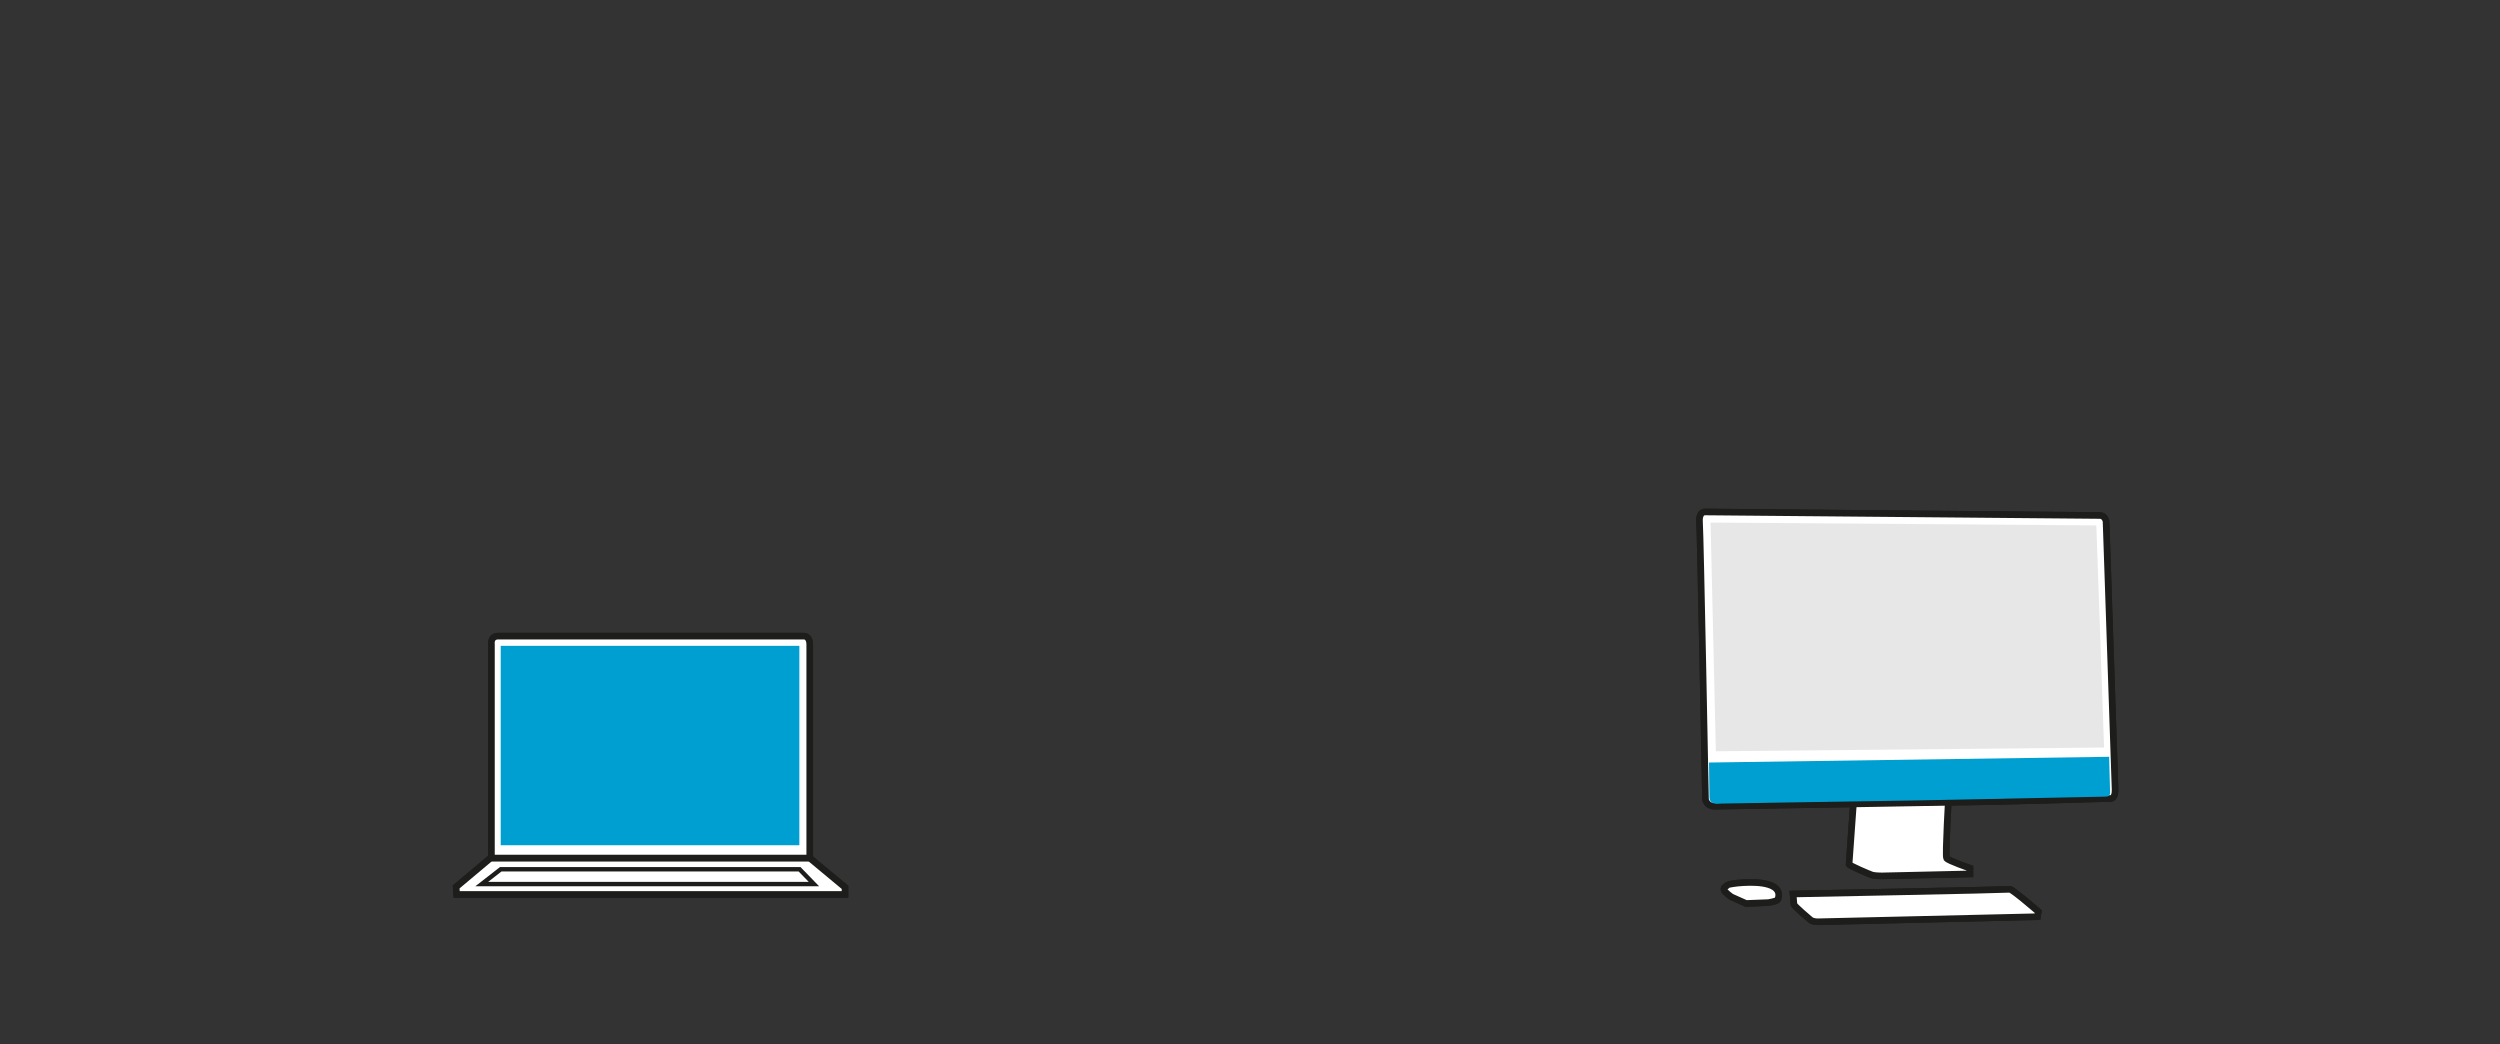 <svg xmlns="http://www.w3.org/2000/svg" xmlns:xlink="http://www.w3.org/1999/xlink" x="0px" y="0px" viewBox="0 0 1133.4 473.4" style="enable-background:new 0 0 1133.4 473.4;" xml:space="preserve">
<rect x="0" y="0" width="1133.4" height="473.4" fill="#333333" stroke="none"/>
<style type="text/css">
	.st0{display:none;}
	.st1{display:inline;fill:#FFFFFF;stroke:#1D1D1B;stroke-width:3;stroke-miterlimit:10;}
	.st2{display:inline;fill:none;stroke:#1D1D1B;stroke-miterlimit:10;}
	.st3{display:inline;fill:#006AB1;}
	.st4{display:inline;}
	.st5{fill:none;stroke:#006AB1;stroke-width:2;stroke-miterlimit:10;stroke-dasharray:1.992,1.992;}
	.st6{fill:none;stroke:#006AB1;stroke-width:2;stroke-miterlimit:10;stroke-dasharray:2.01,2.01;}
	.st7{display:inline;fill:#009FD1;}
	.st8{fill:none;stroke:#009FD1;stroke-width:2;stroke-miterlimit:10;stroke-dasharray:1.998,1.998;}
	.st9{fill:#FFFFFF;stroke:#1D1D1B;stroke-width:3;stroke-miterlimit:10;}
	.st10{fill:#009FD1;}
	.st11{fill:#FFFFFF;stroke:#1D1D1B;stroke-width:2;stroke-miterlimit:10;}
	.st12{fill:#E7E7E7;}
</style>
<g id="HG" class="st0">
	<line class="st1" x1="79.1" y1="373.9" x2="1090.1" y2="373.9"></line>
</g>
<g id="Netzwerk" class="st0">
	<polyline class="st2" points="300.6,273.1 306.5,146.6 383.1,37.4 646.5,30.4 504.3,72.7 306.5,146.6  "></polyline>
	<polyline class="st2" points="586.1,279.1 392.5,207.7 492.4,346.9  "></polyline>
	<path class="st2" d="M586.1,279.1"></path>
	<path class="st2" d="M504.3,72.7"></path>
	<line class="st2" x1="383.1" y1="37.4" x2="504.3" y2="72.7"></line>
	<polyline class="st2" points="504.3,72.7 392.5,207.7 300.6,273.1 492.4,346.9 584.6,273.1 725.5,340.6 704.8,236.9  "></polyline>
	<line class="st2" x1="725.5" y1="340.6" x2="492.4" y2="346.9"></line>
	<polygon class="st2" points="586.1,279.1 707.1,103.8 704.8,236.9  "></polygon>
	<line class="st2" x1="306.5" y1="146.6" x2="392.5" y2="207.7"></line>
	<polyline class="st2" points="504.3,72.7 707.1,103.8 646.5,30.4 806.4,78  "></polyline>
	<polyline class="st2" points="707.1,103.8 806.4,78 829.2,195.7 704.8,236.9 803,84.2  "></polyline>
	<line class="st2" x1="725.5" y1="340.6" x2="829.2" y2="202.9"></line>
	<polyline class="st2" points="586.1,279.1 599.3,151.7 504.3,72.7  "></polyline>
	<polyline class="st2" points="392.5,207.7 599.3,151.7 707.1,103.8  "></polyline>
</g>
<g id="Kreise" class="st0">
	<path class="st2" d="M700.8,292.5"></path>
	<path class="st2" d="M639.4,292.5"></path>
	<circle class="st3" cx="392.5" cy="207.7" r="6.3"></circle>
	<circle class="st3" cx="707.1" cy="103.8" r="6.3"></circle>
	<circle class="st3" cx="704.8" cy="236.9" r="6.3"></circle>
	<circle class="st3" cx="829.2" cy="195.7" r="16.3"></circle>
	<circle class="st3" cx="725.5" cy="340.6" r="16.3"></circle>
	<circle class="st3" cx="646.5" cy="30.4" r="16.3"></circle>
	<g class="st4">
		<circle class="st5" cx="806.4" cy="78" r="15.2"></circle>
	</g>
	<g class="st4">
		<circle class="st5" cx="492.4" cy="346.9" r="15.2"></circle>
	</g>
	<g class="st4">
		<circle class="st6" cx="704.8" cy="236.9" r="9.6"></circle>
	</g>
	<circle class="st3" cx="300.6" cy="273.1" r="6"></circle>
	<circle class="st3" cx="492.4" cy="346.9" r="11.9"></circle>
	<circle class="st7" cx="586.1" cy="279.1" r="11.9"></circle>
	<circle class="st3" cx="806.4" cy="78" r="11.9"></circle>
	<circle class="st7" cx="504.3" cy="72.7" r="11.9"></circle>
	<g class="st4">
		<path class="st8" d="M519,72.7c0,8.1-6.6,14.6-14.6,14.6c-8.1,0-14.6-6.6-14.6-14.6c0-8.1,6.6-14.6,14.6-14.6    C512.4,58,519,64.6,519,72.7z"></path>
	</g>
	<g class="st4">
		<path class="st8" d="M321.2,146.6c0,8.1-6.6,14.6-14.6,14.6c-8.1,0-14.6-6.6-14.6-14.6c0-8.1,6.6-14.6,14.6-14.6    C314.6,132,321.2,138.6,321.2,146.6z"></path>
	</g>
	<circle class="st7" cx="383.1" cy="37.4" r="8.2"></circle>
	<circle class="st7" cx="599.3" cy="151.7" r="8.2"></circle>
	<circle class="st7" cx="306.5" cy="146.6" r="11.9"></circle>
</g>
<g id="Pcs">
	<polygon class="st9" points="222.4,389 206.8,402.1 207,405.5 383.1,405.5 383.1,402.3 367.1,389  "></polygon>
	<path class="st9" d="M222.8,389v-96.9c0,0-0.6-3.7,3.1-3.7c3.7,0,138.3,0,138.3,0s2.9-0.4,2.9,3.9c0,4.2,0,96.7,0,96.7H222.8z"></path>
	<rect x="227" y="292.8" class="st10" width="135.4" height="90.4"></rect>
	<polygon class="st11" points="227,394.1 362.5,394.1 369,400.8 218.4,400.8  "></polygon>
	<path class="st9" d="M923.7,415.6l0.4-2.3c0,0-11.9-10.3-12.9-10.1c-1,0.2-98.3,2.1-98.3,2.1s0.4,4,0.4,4.7c0,0.7,7.2,6.8,7.7,7.2   c0.5,0.3,1.7,0.7,3,0.7S923.7,415.6,923.7,415.6z"></path>
	<path class="st9" d="M801.8,409.2c0,0,3.7-0.6,4.1-1.3c0.4-0.8,2.1-5-4.2-6.9c-6.3-1.9-17.7-0.4-18.4,0.2c-0.7,0.7-2,1.1-1.7,2.2   c0.3,1.1,3.3,3.2,3.3,3.2l6.7,3L801.8,409.2z"></path>
	<path class="st9" d="M893.1,396.2l0-2.6c0,0-9.9-3.4-10.6-4.5c-0.7-1.1,1-29.6,1-29.6l-43,1.6c0,0-2.2,30.1-2.2,30.7   s9.2,4.5,10.4,4.9c1.3,0.4,4.5,0.4,4.5,0.4L893.1,396.2z"></path>
	<path class="st9" d="M956.7,362c0,0,2.3,0.4,2.2-4l-4.1-121.6c0,0-0.4-2.7-2.9-2.7s-179.1-1.6-179.1-1.6s-2.7,0-2.3,4.7   c0.4,4.7,2.7,125.6,2.7,125.6s0.4,3.1,4.1,3.1c3.8,0,131-2.2,131-2.2L956.7,362z"></path>
	<path class="st10" d="M956.2,343.1l-181.4,2.6c0,0,0.2,13.2,0.2,15.6c0,1.7,0.7,2.8,2.9,3.1c0.7,0.1,1.6-0.1,2.7-0.1   c2.5-0.1,44.7-0.7,87.5-1.4c42.2-0.8,82.8-1.7,84.6-1.7c3.5,0,4.1,0,3.9-3.1C956.5,353.2,956.2,343.1,956.2,343.1z"></path>
	<polygon class="st12" points="953.9,338.9 950.4,238.2 775.5,236.9 777.9,340.6  "></polygon>
	<polygon class="st9" points="222.4,389 206.8,402.1 207,405.5 383.1,405.5 383.1,402.3 367.1,389  "></polygon>
	<path class="st9" d="M222.8,389v-96.9c0,0-0.6-3.7,3.1-3.7c3.7,0,138.3,0,138.3,0s2.9-0.4,2.9,3.9c0,4.2,0,96.7,0,96.7H222.8z"></path>
	<rect x="227" y="292.8" class="st10" width="135.4" height="90.4"></rect>
	<polygon class="st11" points="227,394.1 362.5,394.1 369,400.8 218.4,400.8  "></polygon>
	<path class="st9" d="M923.7,415.6l0.4-2.3c0,0-11.9-10.3-12.9-10.1c-1,0.2-98.3,2.1-98.3,2.1s0.4,4,0.4,4.7c0,0.7,7.2,6.8,7.7,7.2   c0.5,0.3,1.7,0.7,3,0.7S923.7,415.6,923.7,415.6z"></path>
	<path class="st9" d="M801.8,409.2c0,0,3.7-0.6,4.1-1.3c0.4-0.8,2.1-5-4.2-6.9c-6.3-1.9-17.7-0.4-18.4,0.2c-0.7,0.7-2,1.1-1.7,2.2   c0.3,1.1,3.3,3.2,3.3,3.2l6.7,3L801.8,409.2z"></path>
	<path class="st9" d="M893.1,396.2l0-2.6c0,0-9.9-3.4-10.6-4.5c-0.7-1.1,1-29.6,1-29.6l-43,1.6c0,0-2.2,30.1-2.2,30.7   s9.2,4.5,10.4,4.9c1.3,0.4,4.5,0.4,4.5,0.4L893.1,396.2z"></path>
	<path class="st9" d="M956.7,362c0,0,2.3,0.4,2.2-4l-4.1-121.6c0,0-0.4-2.7-2.9-2.7s-179.1-1.6-179.1-1.6s-2.7,0-2.3,4.7   c0.4,4.7,2.7,125.6,2.7,125.6s0.4,3.1,4.1,3.1c3.8,0,131-2.2,131-2.2L956.7,362z"></path>
	<path class="st10" d="M956.2,343.1l-181.4,2.6c0,0,0.2,13.2,0.2,15.6c0,1.7,0.7,2.8,2.9,3.1c0.7,0.1,1.6-0.1,2.7-0.1   c2.5-0.1,44.7-0.7,87.5-1.4c42.2-0.8,82.8-1.7,84.6-1.7c3.5,0,4.1,0,3.9-3.1C956.5,353.2,956.2,343.1,956.2,343.1z"></path>
	<polygon class="st12" points="953.9,338.9 950.4,238.2 775.5,236.9 777.9,340.6  "></polygon>
</g>
</svg>
